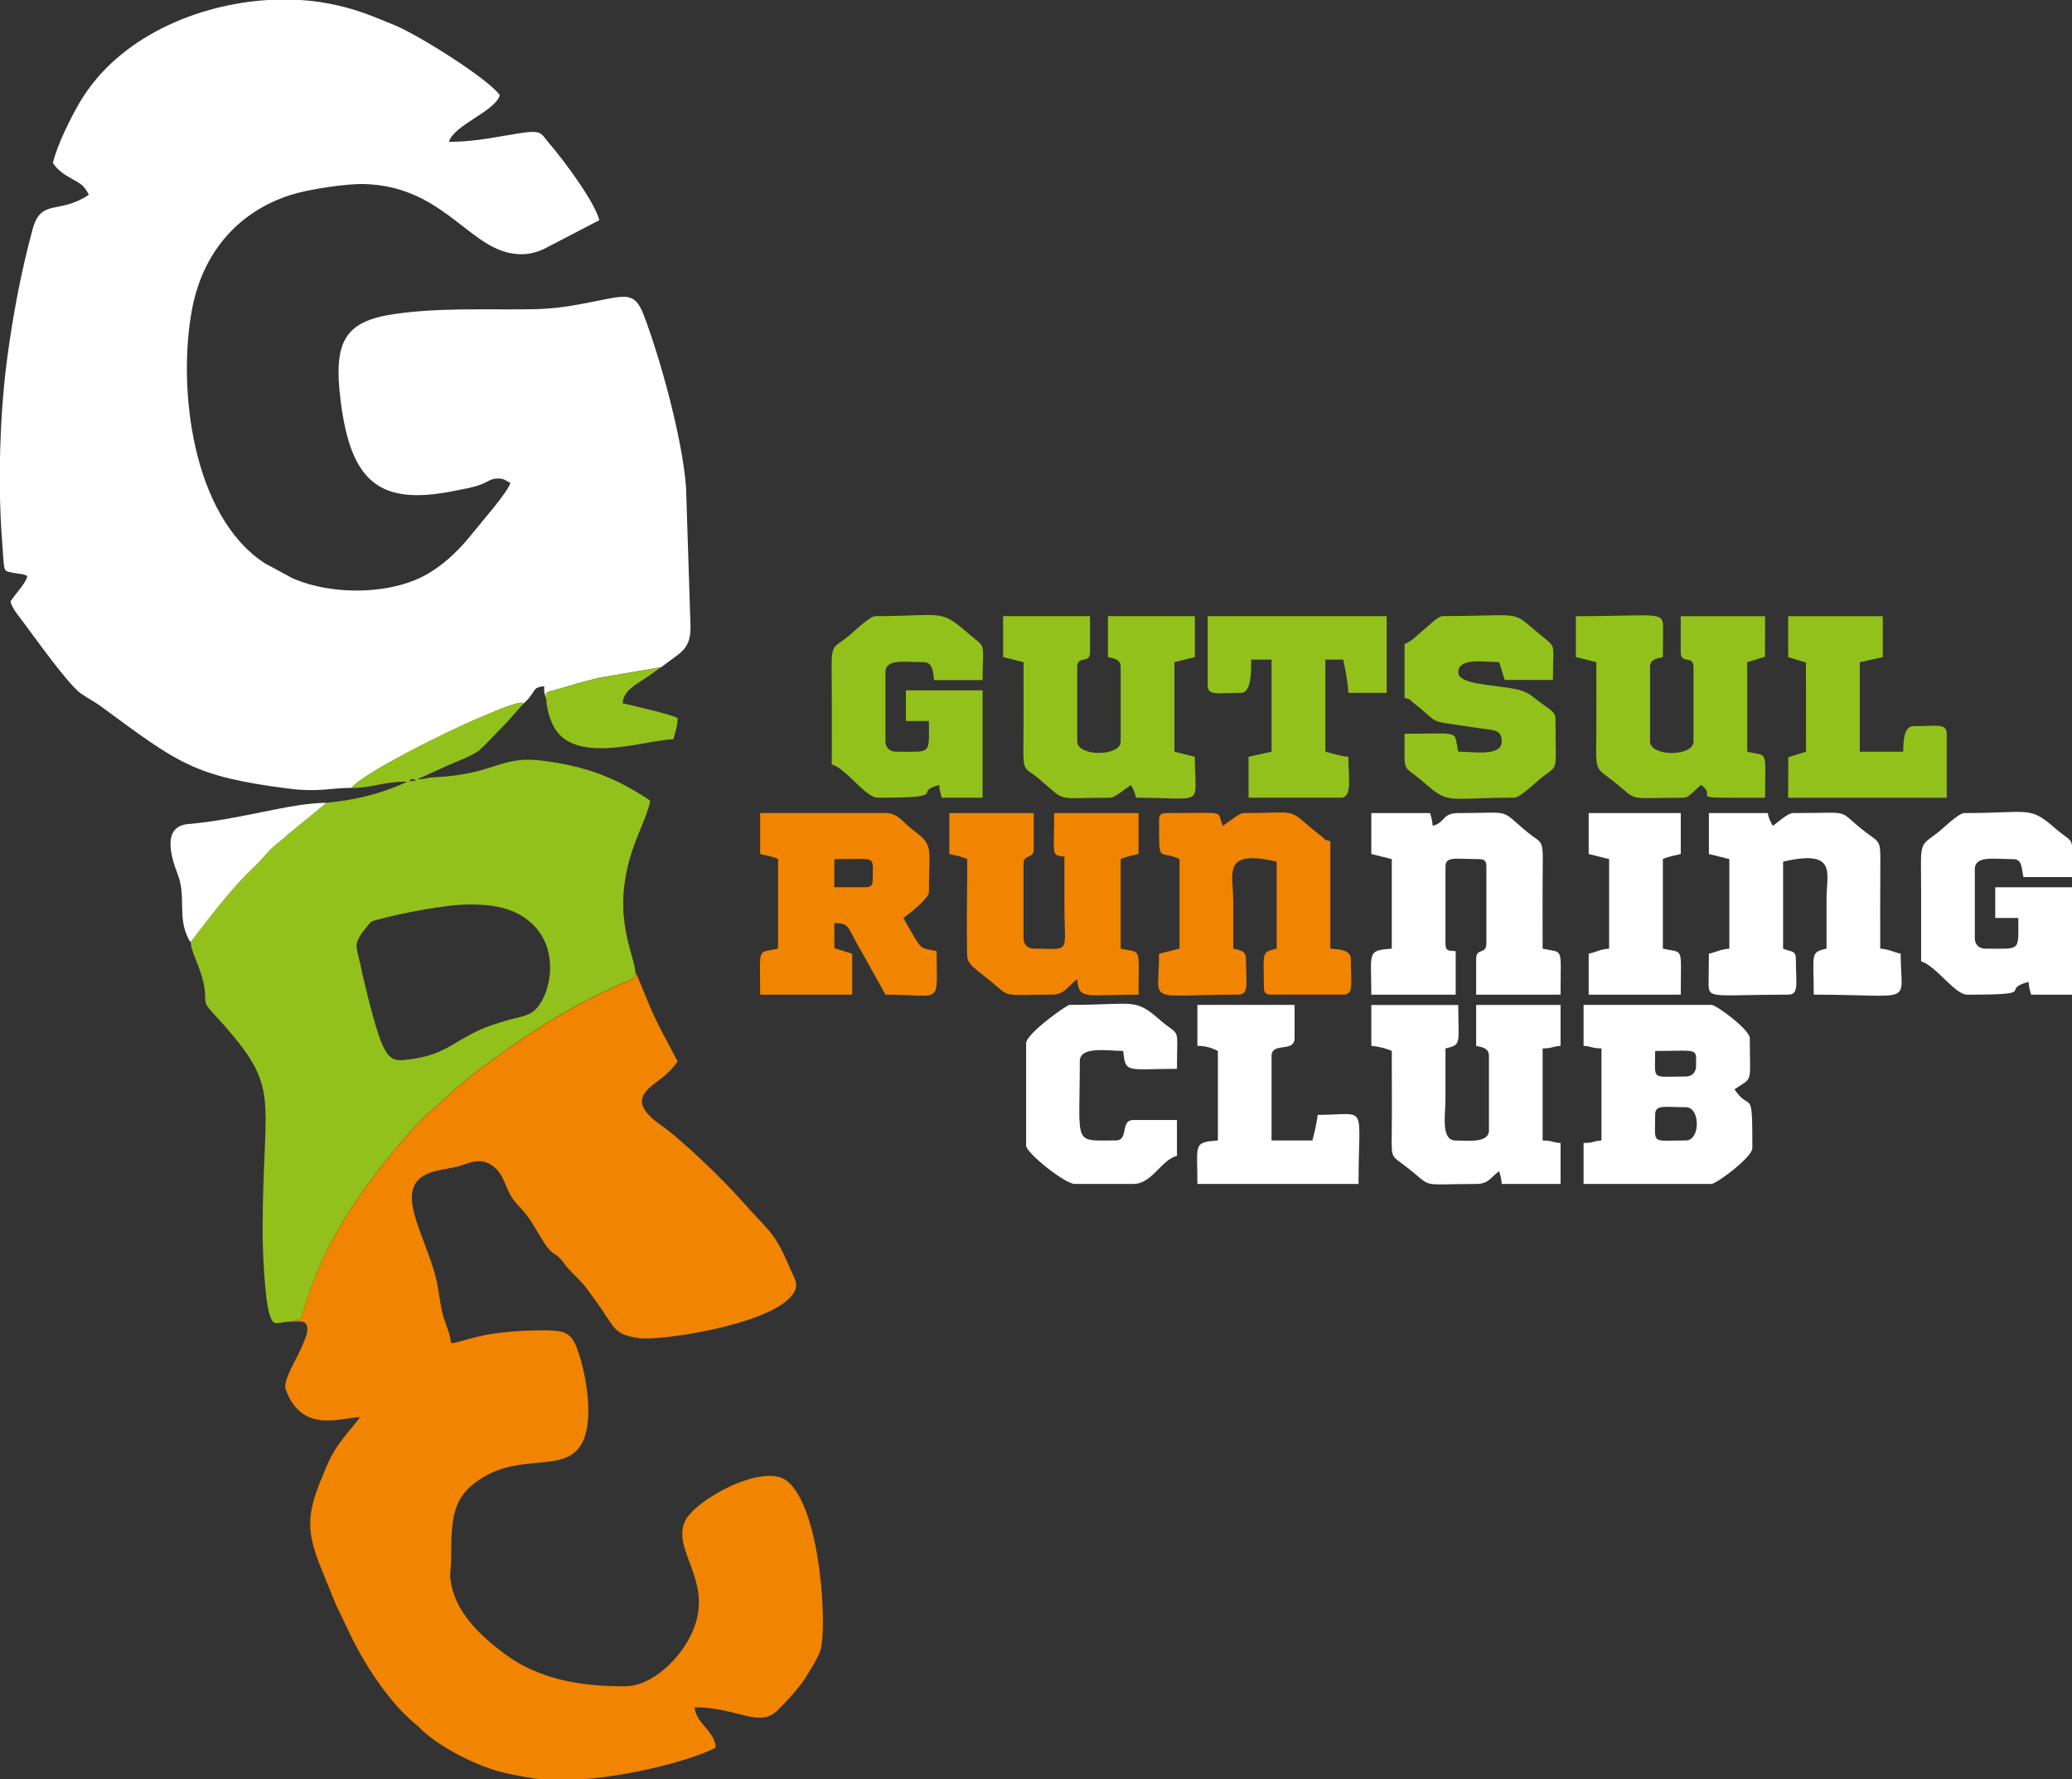 <?xml version="1.0" encoding="UTF-8"?>
<svg id="Layer_2" data-name="Layer 2" xmlns="http://www.w3.org/2000/svg" viewBox="0 0 559.16 480.06">
  <rect x="0" y="0" width="559.16" height="480.06" fill="#333333" stroke="none"/>
  <defs>
    <style>
      .cls-1 {
        fill: #fff;
      }

      .cls-1, .cls-2, .cls-3 {
        fill-rule: evenodd;
      }

      .cls-2 {
        fill: #f18400;
      }

      .cls-3 {
        fill: #93c11c;
      }
    </style>
  </defs>
  <g id="Layer_1-2" data-name="Layer 1">
    <g>
      <path class="cls-1" d="M94.83,212.6c3.32-4.15,26.63-15.63,33.93-18.68,1.98-.83,9.81-4.33,11.9-4.31l.74.12c3.46-3.17,2.02-4.29,5.47-4.57,0,.43-.03,1.3.03,1.69l.53,1.73c-.2-2.44-.65-1.41,6.22-3.54,2.62-.81,5.41-1.52,8.07-2.19l16.73-2.84c5.08-3.99,7.88-4.54,7.9-10.83l-1.21-37.71c-.97-13.19-7.02-34.95-11.37-46.35-2.39-6.23-4.45-5.59-13.02-3.85-6.11,1.24-11.01,2.09-17.26,2.17-13.23.16-25.15-.43-37.01,1.28-13.68,1.98-16.53,7.6-14.56,23.37,2.74,22.04,10.52,28.47,30.83,24.33,2.41-.49,5.38-.94,7.73-1.98,1.4-.62,1.83-1.14,3.36-1.3,2.27-.24,2.82.75,3.9,1.14-.55,2.33-7.8,10.56-9.79,13.07-3.45,4.36-7.07,8.08-11.81,11.05-9.77,6.11-26.17,6.46-37.26,1.59l-7.41-4.01c-19.57-12.7-23.7-47.34-19.61-68.71,2.82-14.72,11.95-25.95,26.5-30.65,4.69-1.51,14.96-3.09,19.94-2.96,20.17.55,27.53,15.8,38.71,18.48,3.64.87,6.48.5,9.68-.91l15.04-7.82c-1.12-4.82-9.9-16.58-13.28-20.44-3.08-3.53-1.55-4.21-11.87-2.42-4.91.85-9.75,1.72-15.42,1.72,1.18-4.46,12.57-8.28,13.71-12.58-2.79-4.18-21.71-16.17-28.49-18.94-5.85-2.39-10.26-4.37-17.65-5.79-2.63-.51-5.38-.83-8.2-.99h-7.64c-19.6,1.06-40.88,10.09-51.22,27.4-2.52,4.22-6.29,11.84-7.4,16.61,1.28,1.91,2.79,2.93,4.96,4.18,2.78,1.6,3.29,1.62,4.75,4.39-8.17,5.47-12.89.82-15.2,9.37-3.12,11.52-5.34,23.35-6.92,35.37-1.07,8.17-1.73,17.88-1.88,27.49v8.25c.07,4.21.24,8.3.53,12.14.76,9.99.13,8.71,3.18,9.39,1.99.44,2.13.1,3.71.86-.58,2.16-2.76,4.15-4.57,6.86.52,1.98,2.04,3.69,3.26,5.31,3,3.97,12.32,17.19,15.84,19.59,2.03,1.39,3.62,2.15,5.56,3.58,20.66,15.19,24.81,18.7,50.04,21.97,8.5,1.1,11.66-.16,17.27-.16"/>
      <path class="cls-2" d="M78.52,356.62c2.89,0,4.69-.68,4.37,2.73-.1,1.07-1.56,4.36-2.11,5.47-1.77,3.63-4.44,7.99-3.67,10.1,4.38,12.05,14.97,7.54,20.05,7.42-.75,1.12-2.01,2.57-3.04,3.82-4.48,5.49-5.13,7.25-7.82,13.9-5.24,12.97-1.85,17.27,4.33,32.83l4.63,9.65c3.74,7.46,10.28,17.31,16.84,22.59.92.73,1.19,1.15,2.07,1.93,4.66,4.19,12.24,8.19,18.35,10.23,3.19,1.07,7.72,1.95,11.73,2.56.58.09,1.17.16,1.78.22h11.15c13.78-1.05,29.8-5.29,36-8.57-.4-4.76-5.34-6.36-5.72-10.86,11.7,0,17.42,5.79,22.45.74,2.44-2.45,4.34-4.45,6.46-7.25,1.19-1.56,4.38-6.87,5-8.72,1.9-5.62.31-38.17-8.89-45.78-6.28-5.2-25.1,5.03-27.68,10.93-3.79,8.61,9.9,17.4.36,32.93-3.08,5.02-9.52,11.44-16.53,11.48-12.41.06-23.5-2.08-32.45-8.75-6.67-4.98-13.63-11.45-14.63-20.24-.21-1.89.19-2.83.2-5.87.03-10.89.57-16.02,7.32-20.69,12.22-8.47,25.25-.53,28.89-12.25,1.98-6.37.03-17.55-2.4-23.77-1.6-4.1-3.73-4.5-9.24-4.47-17.21.09-21.22,3.37-24.6,3.44-.22-2.67-1.64-5.37-2.3-7.98-.72-2.84-.99-6.29-1.68-9.18-3.04-12.7-12.83-25.77-.61-29.15,2.75-.76,5.59-.87,8.35-1.95,3.18-1.24,5.69-1.16,8.11.96,2.02,1.77,2.47,3.94,3.74,6.54,1.43,2.94,2.87,3.77,4.73,6.13,2.03,2.57,4.42,7.49,6.1,9.33,1.37,1.5,1.73,1.08,3.12,2.6,1.01,1.11,1.07,1.59,2.29,2.85,4.23,4.4,3.1,2.79,7.34,8.66,5.22,7.22,4.48,8.74,11.32,9.84,5.57.89,34.18-3.38,41.1-11.05,2.78-3.08,1.15-4.76-.09-7.68-4.33-10.26-5.6-9.84-13.09-18.34-4.87-5.53-15.69-16.08-21.86-20.43-8.22-5.79-4.83-8.85-.88-11.76,2.2-1.62,4.04-3.28,5.46-5.39-6.36-12.01-6.02-11.09-10.65-22.5-.07-.16-.29-.64-.35-.77l-.39-.73c-.34,2.03-1.3,2.02-3.38,2.94-15.64,6.91-26.38,14-39.85,24.16-2.52,1.9-4.09,3.19-6.53,5.46-4.42,4.07-7.54,6.36-11.95,11.49-11.08,12.88-21.24,26.96-26.73,43.58-2.85,8.6-.78,5.28-4.53,6.67"/>
      <path class="cls-3" d="M94.83,212.6c5.62,0,8.57-1.72,14.9-1.72-.61.43.07.07-1.11.6-6.37,2.86-13.53,4.48-20.5,5.11l-10.43,8.54c-1.74,1.66-3.39,2.72-4.9,4.26-1.82,1.87-2.6,3.02-4.42,4.71-7.29,6.79-16.26,19.46-16.93,20.02.15,2.02,1.21,4.23,1.97,6.22,3.72,9.8.27,8.85,3.57,12.43,19.71,21.35,13.92,20.65,13.89,59.26,0,4.95.51,18.32,1.9,22.69,1.14,3.57,1.85,1.88,5.75,1.88,3.75-1.39,1.69,1.93,4.53-6.67,5.49-16.62,15.65-30.7,26.73-43.58,4.41-5.13,7.53-7.42,11.95-11.49,2.45-2.27,4.02-3.56,6.53-5.46,13.47-10.16,24.21-17.25,39.85-24.16,2.08-.92,3.04-.9,3.38-2.94-.7-6.18-7.2-16.8.2-35.77.91-2.32,3.59-8.5,3.76-10.53-9.15-6.12-17.12-9.2-28.72-10.72-12.03-1.58-12.65,3.62-29.56,4.44-2.57.12-2.1.5-4.58.56l8.25-3.76c2.22-.93,7.06-2.82,8.48-4.09,2.08-1.84,3.97-4,5.99-6.02,2.41-2.41,3.74-4.21,6.1-6.71l-.74-.12c-2.09-.03-9.92,3.48-11.9,4.31-7.3,3.05-30.61,14.53-33.93,18.68M110.87,210.31c.61-.61,2.17.91.64.29-.01,0-1.59.66-.64-.29ZM126.87,244.03c6.25,0,11.18.93,15.37,4.06,9.83,7.34,6.23,21.92,1.23,25.11-1.79,1.13-4.82,1.53-6.96,2.19-2.34.72-5,1.53-7.18,2.54-8.09,3.79-9.73,7.05-20.49,8.08-3.18.3-4.24-1.26-5.44-3.67-1.97-3.95-5.06-16.89-6.21-22.36-1.02-4.85-2.14-5.11,1.87-10.03,1.19-1.45,1.02-1.33,2.77-1.8,6.62-1.8,18.34-4.12,25.03-4.12Z"/>
      <path class="cls-2" d="M205.14,230.41c1.64.38,3.47.73,4.83,1.38v24.15c-5.77,1.35-4.83-.97-4.83,12.42h24.84v-11.04l-4.8-1.48-.03-6.8c4.5.1,3.2.92,7.89,8.67l5.91,10.65c15.66,0,13.81,3.24,13.81-11.73-3.61-.84-3.85-.25-5.7-3.28-1.22-1.98-2.27-3.8-3.28-5.7,1.54-1.03,6.9-5.3,6.9-6.9,0-13.18,1.46-12.41-4.83-17.25-2.18-1.67-3.54-4.14-6.9-4.14h-33.81v11.04ZM233.43,239.38h-8.28v-7.59c11.71,0,10.36-1.17,10.36,5.52,0,1.59-.48,2.07-2.07,2.07Z"/>
      <path class="cls-2" d="M256.2,230.41c1.65.38,3.47.73,4.83,1.38,0,7.99-.21,16.26-.06,24.21.07,3.19-.41,3.46,4.49,7.24,8.18,6.32,3.35,5.12,18.34,5.12,3.69,0,4.46-2.51,6.9-4.14.47,5.68,2.12,4.14,16.56,4.14,0-13.39.94-11.08-4.83-12.42v-24.15c1.36-.65,3.18-1,4.83-1.38v-11.04h-22.77c0,11.49-.96,11.42,2.76,11.73,0,4.37,0,8.74,0,13.11,0,13.52,1.98,11.73-8.28,11.73-1.62,0-2.76-1.14-2.76-2.76v-20.01c0-3.08,2.76-1.07,2.76-4.14v-9.66h-22.78v11.04Z"/>
      <path class="cls-1" d="M461.17,230.41c1.9.44,3.62.94,5.52,1.38v24.15c-2.49.21-3.29.86-5.52,1.38,0,2.1-.04,4.18-.06,6.27-.05,6.43-1.24,4.77,21.46,4.77,3.01,0,2.07-2.92,2.07-9.66,0-2.46-1.52-1.83-3.45-2.76v-23.46c14.72-3.43,11.74,3.19,11.73,9.66,0,4.6,0,9.2,0,13.8-4.53,1.06-3.45,1.28-3.45,12.42,27.85,0,23.46,3.14,23.46-11.04-2.23-.52-3.03-1.17-5.52-1.38,0-7.83-.04-15.67.03-23.5.06-5.83-.36-5.16-3.88-7.85-8.46-6.47-2.62-5.22-19.62-5.22-1.57,0-4.29,2.63-5.52,3.45-.75-1.42-.96-1.63-1.38-3.45h-15.87v11.04Z"/>
      <path class="cls-1" d="M427.35,282.17c2.68.22,1.8.62,4.83.69v24.84c-2.68.23-1.8.62-4.83.69v11.04h34.51c1.35,0,11.04-7.22,11.04-9.66,0-17.23-.39-9.24-4.83-15.87,5.16-3.45,4.14-1.23,4.14-13.8,0-2.25-8.99-8.97-10.35-8.97h-34.51v11.04ZM454.96,290.45c-9.59,0-8.29,1.25-8.29-6.9,12.02,0,11.04-.97,11.04,4.14,0,1.62-1.14,2.76-2.76,2.76ZM454.96,307.7c-9.59,0-8.29,1.26-8.29-6.9,0-2.88,2.4-2.07,8.29-2.07,3.94,0,3.94,8.97,0,8.97Z"/>
      <path class="cls-2" d="M312.79,221.44c0,12.22-.19,7.61,5.52,10.35v24.15c-1.9.44-3.63.94-5.52,1.38,0,13.99-4.15,11.04,21.39,11.04,3,0,2.07-2.92,2.07-9.66,0-2.18-1.69-2.35-3.45-2.76,0-4.37,0-8.74,0-13.11,0-7.05-3.11-13.81,11.73-10.35v23.46c-4.35,1.01-3.45,1.12-3.45,10.35,0,1.59.48,2.07,2.07,2.07h19.32c3,0,2.07-2.92,2.07-9.66,0-2.43-3.18-2.57-5.52-2.76v-28.98c-2.23-.6-.85-.13-2.63-1.51-.89-.69-1.78-1.39-2.68-2.15-6.21-5.3-3.77-3.93-18.16-3.93-1.08,0-4.44,2.72-5.52,3.45-2.04-4.26,2.08-3.45-15.18-3.45-1.59,0-2.07.48-2.07,2.07"/>
      <path class="cls-1" d="M370.07,230.41c1.89.44,3.62.94,5.52,1.38v24.15c-6.81.57-5.52.77-5.52,12.42h22.77v-11.73c-1.95-.16-2.76.02-2.76-2.07v-20.7c0-2.94,2.65-2.07,8.97-2.07,1.59,0,2.07.48,2.07,2.07v20.7c0,3.07-2.76,1.07-2.76,4.14v9.66h22.78c0-13.39.94-11.08-4.84-12.42,0-7.83-.04-15.67.04-23.5.06-6.14-.55-4.97-3.96-7.77-8.1-6.66-3.71-5.3-18.85-5.3-4.39,0-3.34,2.5-6.9,3.45-.15-1.86-.32-1.87-.69-3.45h-15.87v11.04Z"/>
      <path class="cls-3" d="M270.7,177.28c1.89.44,3.62.94,5.52,1.38,0,7.83.04,15.67-.04,23.5-.06,6.14.56,4.97,3.96,7.77,8.17,6.72,3.66,5.3,19.54,5.3,1.08,0,4.44-2.72,5.52-3.45.75,1.42.96,1.63,1.38,3.45,19.07,0,15.87,2.8,15.87-11.04-1.89-.44-3.62-.94-5.52-1.38v-24.15c1.9-.44,3.62-.94,5.52-1.38v-11.04h-23.46v11.04c1.75.41,3.45.57,3.45,2.76v20.01c0,4.13-11.73,4.13-11.73,0v-20.01c0-3.51,3.45-.63,3.45-4.14v-9.66h-23.46v11.04Z"/>
      <path class="cls-3" d="M425.28,177.28c1.9.44,3.63.94,5.52,1.38,0,7.83.04,15.67-.04,23.5-.05,5.44.42,5.41,3.77,7.96,8.41,6.4,2.99,5.12,19.73,5.12,1.75,0,3.18-2.34,4.83-3.45,5.04,3.69-5.86,3.45,17.25,3.45,0-13.39.94-11.08-4.83-12.42v-24.15l4.8-1.48.03-10.94h-22.77v9.66c0,3.51,3.45.63,3.45,4.14v20.01c0,4.13-11.73,4.13-11.73,0v-20.01c0-2.19,1.7-2.35,3.45-2.76,0-2.1.04-4.18.06-6.27.05-6.59,1.06-4.77-23.52-4.77v11.04Z"/>
      <path class="cls-1" d="M370.07,282.17c1.84.15,4.21.75,5.52,1.38,0,7.59.07,15.21-.01,22.8-.08,6.2-.03,5.44,3.55,8.18,8.16,6.23,3.01,4.91,19.24,4.91,3.47,0,4.01-1.97,6.21-3.45.37,1.57.54,1.59.69,3.45h15.87v-11.04c-2.68-.22-1.8-.62-4.84-.69v-24.84c3.04-.07,2.15-.47,4.84-.69v-11.04h-22.78v11.04c1.75.41,3.45.58,3.45,2.76v20.02c0,3.51-5.53,2.76-8.97,2.76-4.09,0-2.76-7.07-2.76-11.04,0-4.6,0-9.2,0-13.8,4.47-1.04,3.45-1.21,3.45-11.73h-23.46v11.04Z"/>
      <path class="cls-1" d="M518.45,259.4c3.87,1.03,9.11,8.97,12.42,8.97,20.1,0,8.38-1.27,16.56-3.45.16,1.86.33,1.88.69,3.45h11.04v-28.98h-20.71v8.28h6.22c0,9.26.84,8.28-8.97,8.28-1.62,0-2.77-1.14-2.77-2.76v-18.63c0-3.8,5.1-2.76,10.36-2.76,2.5,0,2.21,2.49,2.76,4.83h13.11v-8.54c-.26-1.9-1.27-1.76-4.68-4.73-6.85-5.97-6.73-3.99-24.31-3.99-1.66,0-5.69,4.06-7.19,5.23-3.71,2.88-4.63,2.49-4.58,8.54.08,8.75.04,17.51.04,26.26"/>
      <path class="cls-3" d="M224.46,206.26c3.87,1.03,9.11,8.97,12.42,8.97,20.07,0,8.99-1.43,16.56-3.45.16,1.86.33,1.88.69,3.45h11.04v-28.98h-20.7v8.28h6.21c0,9.26.84,8.28-8.97,8.28-1.61,0-2.76-1.15-2.76-2.76v-18.63c0-3.8,5.09-2.76,10.35-2.76,2.36,0,2.57,2.58,2.76,4.83h13.11c0-9.3.88-8.73-2.03-11.08-1.04-.85-1.48-1.17-2.64-2.18-6.85-5.97-6.73-3.99-24.31-3.99-1.44,0-5.8,4.2-7.11,5.31-3.73,3.12-4.71,1.87-4.65,8.46.08,8.75.04,17.51.04,26.26"/>
      <path class="cls-3" d="M379.04,173.82v14.49c2.23.59.85.12,2.63,1.51,7.76,6.02,2.4,4.29,16.9,6.57,4.29.67,6.7.2,6.7,3.65,0,4.17-7.68,2.76-11.73,2.76-1.37-5.91,1.21-4.83-14.49-4.83,0,11.33-.77,7.95,4.99,12.96,7.22,6.29,5.83,4.29,24.69,4.29,1.21,0,4.97-3.37,6.03-4.32,6.19-5.51,5.01-.62,5.01-17.08,0-1.84-1.85-2.53-4.82-4.84-2.07-1.62-3.03-2.51-6.5-3.16-5.93-1.13-14.91-1.16-14.91-4.42,0-4.09,7.08-2.76,11.04-2.76l1.48,4.8,13.02.03c0-9.3.88-8.73-2.03-11.08-10.21-8.23-4.09-6.17-27.64-6.17-1.39,0-3.77,2.58-5.23,3.74-2.5,1.98-2.19,2.3-5.13,3.85"/>
      <path class="cls-3" d="M325.91,184.87c0,2.94,2.65,2.07,8.97,2.07,2.88,0,2.76-5.89,2.76-8.97h5.52v24.84c-2.01.47-4.21.91-6.21,1.38v11.04h24.84c3.26,0,2.08-5.36,2.08-11.04-2.28-.19-4.14-.9-6.21-1.38v-24.84h4.83c.49,2.11,1.33,6.59,1.38,8.97h10.35v-20.7h-48.31v18.63Z"/>
      <path class="cls-1" d="M276.91,281.48v27.6c0,2,10.5,10.35,13.11,10.35h15.87c4.99,0,7.4-6.43,11.73-7.59v-9.66h-11.73c-3.77,0-1.07,5.52-4.83,5.52-11.68,0-9.66,1.65-9.66-21.39,0-4.17,7.69-2.76,11.73-2.76.52,6.22,1.15,4.83,14.49,4.83,0-12.12,1.08-8.26-4.68-13.27-6.85-5.97-6.73-3.99-24.3-3.99-.77,0-11.73,7.78-11.73,10.35"/>
      <path class="cls-3" d="M482.56,177.28l4.8,1.48.03,24.06-4.8,1.48-.03,10.94h42.79v-17.25c0-2.94-2.65-2.07-8.97-2.07-2.62,0-2.76,4.19-2.76,6.9h-11.73v-24.15c2.01-.47,4.21-.91,6.21-1.38v-11.04h-25.54v11.04Z"/>
      <path class="cls-1" d="M323.14,282.17c2.54.06,3.83.57,5.52,1.38v24.15c-6.77.56-5.52.82-5.52,11.73h43.48c0-22.28,2.81-18.63-11.04-18.63-.19,2.19-.92,4.89-1.39,6.9h-11.04v-22.77c0-3.91,6.21-.81,6.21-4.83v-8.97h-26.22v11.04Z"/>
      <path class="cls-1" d="M428.73,230.41c1.9.44,3.63.94,5.52,1.38v24.15c-2.49.21-3.29.86-5.52,1.38v11.04h24.85c0-13.39.94-11.08-4.83-12.42v-24.15c1.36-.65,3.18-1,4.83-1.38v-11.04h-24.85v11.04Z"/>
      <path class="cls-1" d="M51.43,254.13c.67-.56,9.64-13.24,16.93-20.02,1.82-1.69,2.61-2.83,4.42-4.71,1.51-1.54,3.16-2.6,4.9-4.26l10.43-8.54c-9.65,0-23.5,4.59-37.25,5.72-7.4.61-4.58,9.21-2.86,13.71,2.26,5.9-.14,11.29,2.81,17.15.48.95.24.53.61.95"/>
      <path class="cls-3" d="M147.43,188.59c.05,3.25,1.51,7.14,3.02,9,6.74,8.3,24.09,2.02,31.29,1.86.45-1.95,1.09-3.41,1.14-5.71-2.02-1.07-12.07-3.35-14.86-4,.29-3.57,3.51-4.95,7.32-7.54,1.31-.89,1.88-1.47,3.1-2.18l-16.73,2.84c-2.66.67-5.45,1.38-8.07,2.19-6.87,2.12-6.42,1.09-6.22,3.54"/>
    </g>
  </g>
</svg>